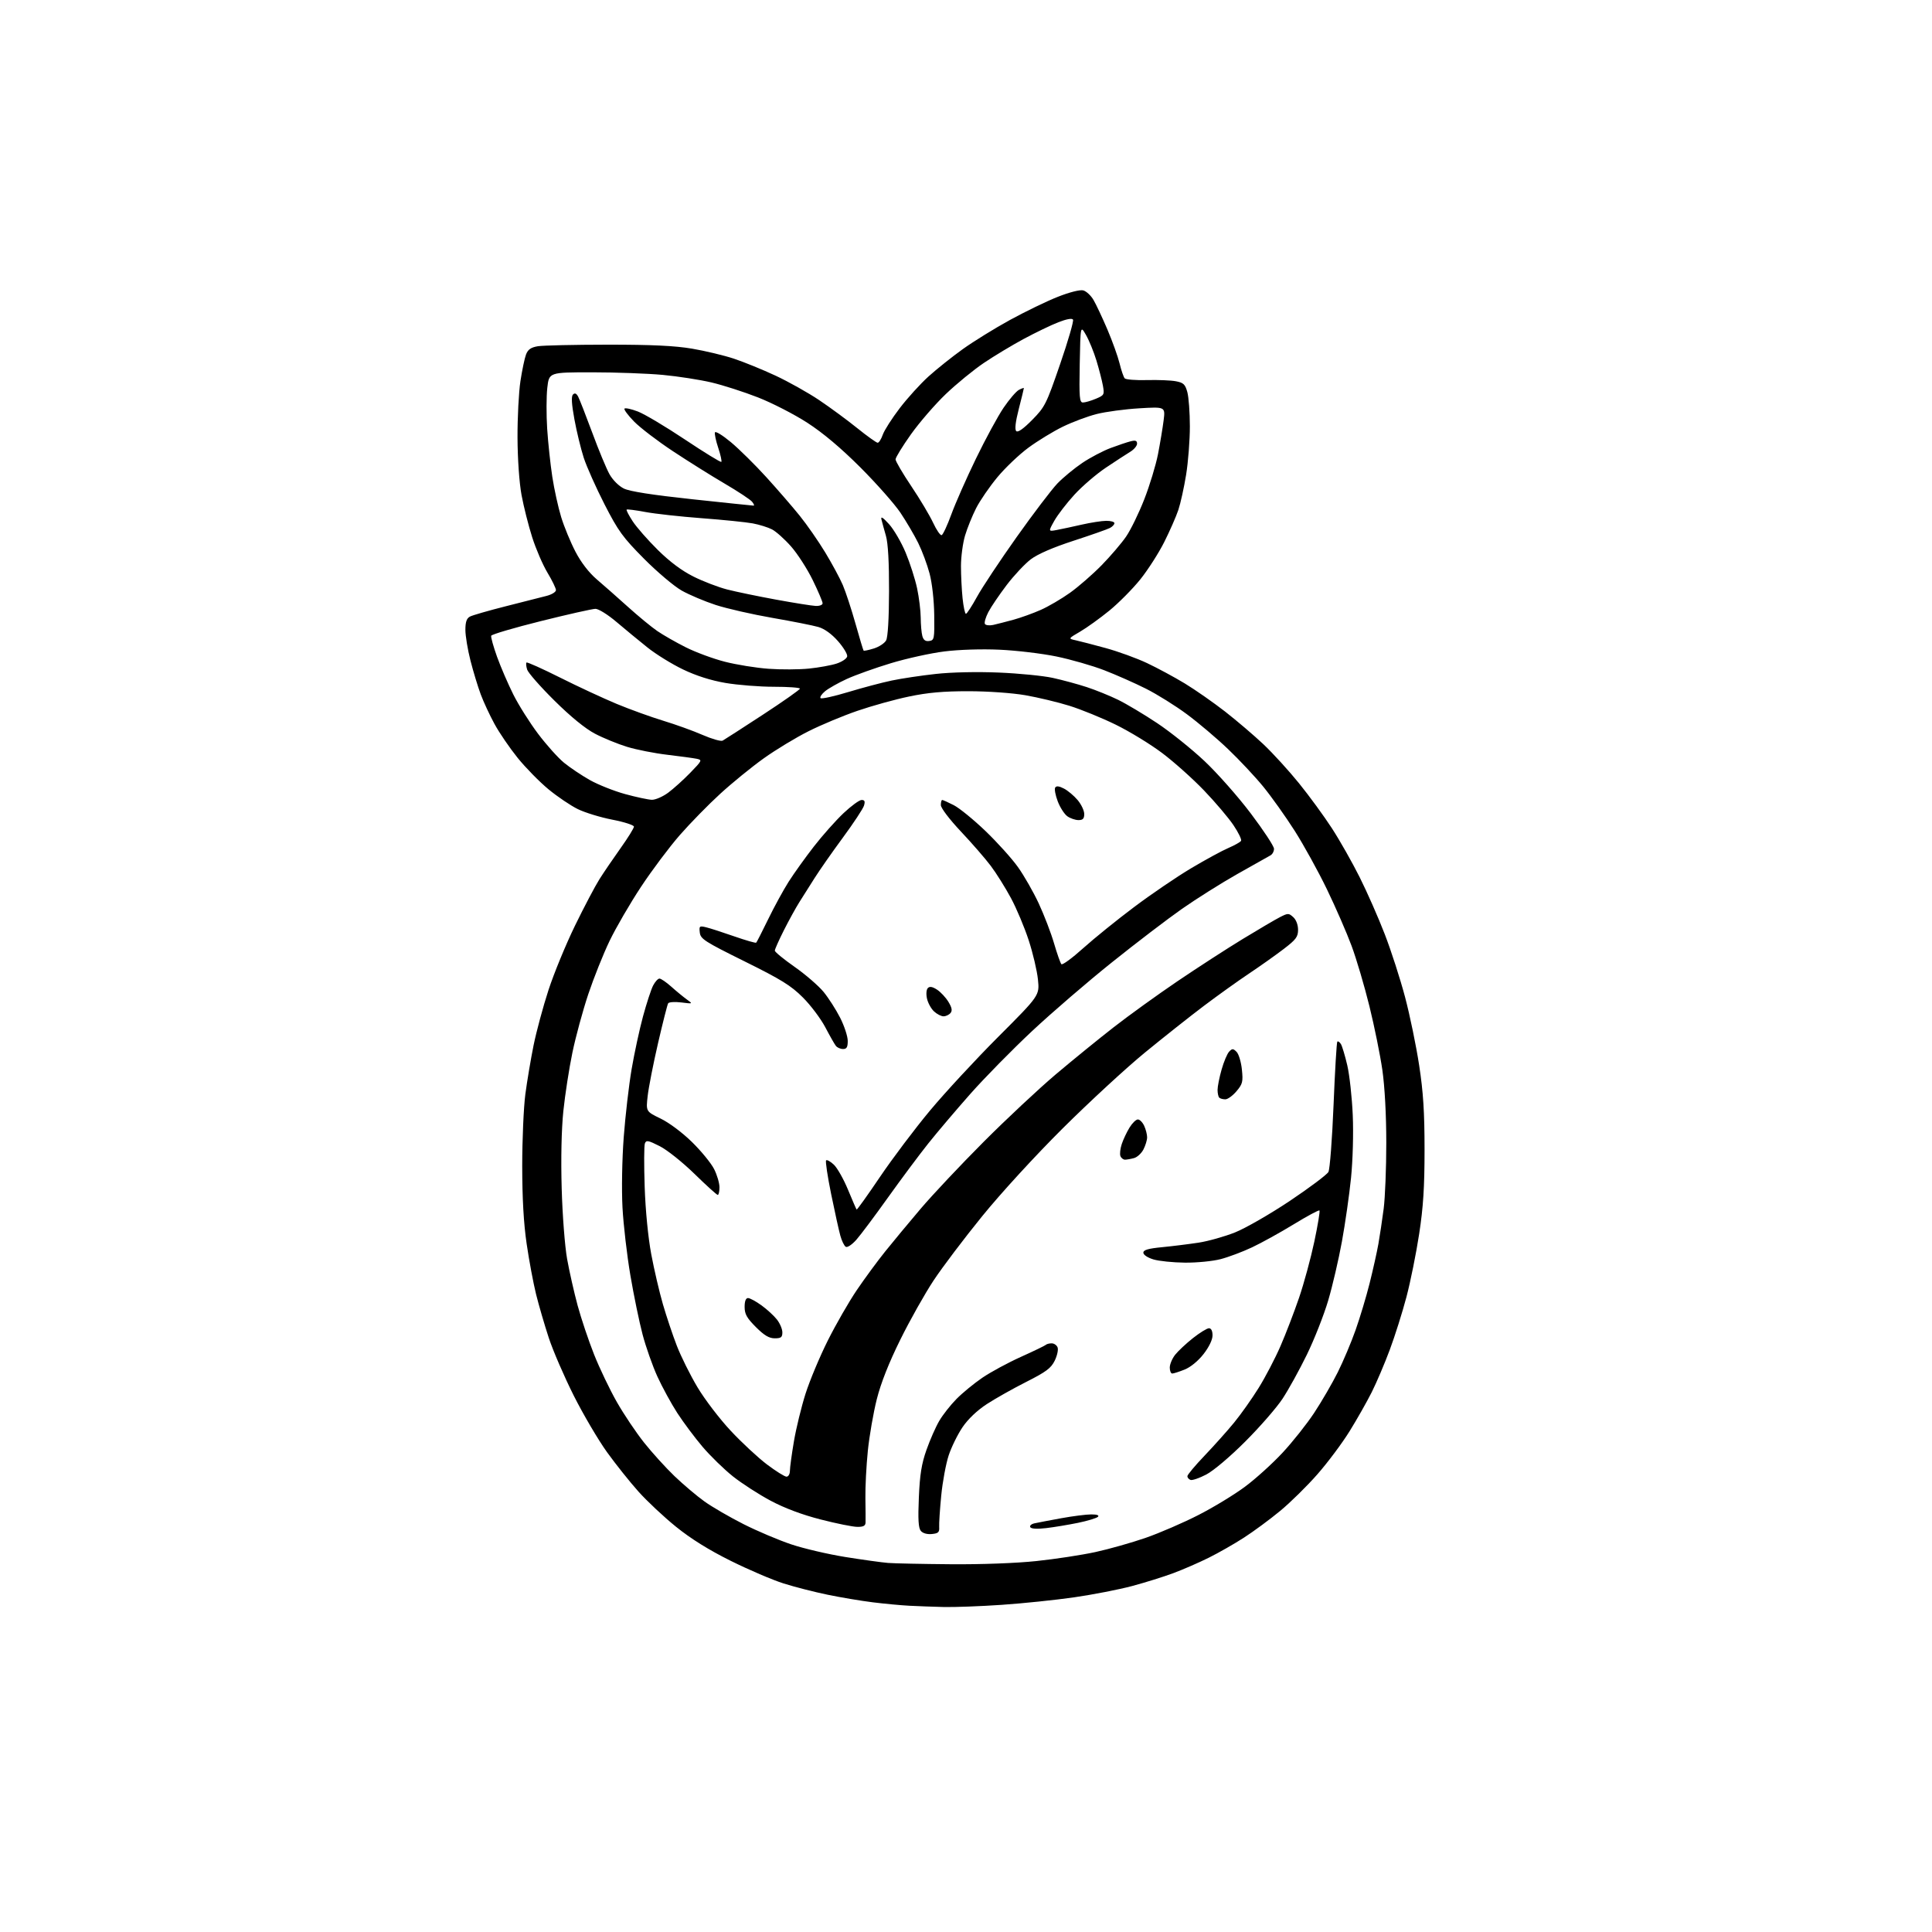 <?xml version="1.0" encoding="UTF-8" standalone="no"?>
<svg 
  version="1.1" 
  xmlns="http://www.w3.org/2000/svg" 
  xmlns:xlink="http://www.w3.org/1999/xlink" 
  xmlns:svg="http://www.w3.org/2000/svg"
  xmlns:rdf="http://www.w3.org/1999/02/22-rdf-syntax-ns#"
  xmlns:cc="http://creativecommons.org/ns#"
  xmlns:dc="http://purl.org/dc/elements/1.1/"
  viewBox="0 0 768 768"
  width="768"
  height="768"
>
<style>svg {background-color: white; }</style>"
<path stroke="none" fill="black" fill-rule="evenodd" d="M375.17,638.81C370.95,638.71 364.80,638.48 361.50,638.31C358.20,638.14 351.68,637.53 347.00,636.95C342.32,636.37 334.23,635.01 329.00,633.93C323.77,632.86 315.90,630.84 311.50,629.45C307.10,628.07 297.65,624.02 290.50,620.47C281.78,616.14 274.62,611.68 268.74,606.92C263.92,603.03 257.20,596.73 253.80,592.93C250.40,589.13 244.77,582.08 241.30,577.26C237.83,572.44 231.89,562.35 228.10,554.83C224.32,547.31 219.84,536.96 218.15,531.83C216.47,526.70 214.19,518.90 213.10,514.50C212.01,510.10 210.32,501.10 209.36,494.50C208.16,486.37 207.60,476.37 207.59,463.50C207.59,453.05 208.15,440.23 208.83,435.00C209.52,429.77 211.00,421.00 212.11,415.50C213.23,410.00 215.90,400.10 218.05,393.50C220.21,386.90 224.93,375.43 228.55,368.00C232.17,360.57 236.55,352.25 238.29,349.50C240.03,346.75 243.83,341.17 246.73,337.10C249.63,333.03 252.00,329.21 252.00,328.60C251.99,328.00 248.15,326.75 243.44,325.84C238.74,324.93 232.56,323.04 229.70,321.64C226.84,320.24 221.57,316.68 218.00,313.73C214.43,310.77 208.93,305.17 205.78,301.27C202.64,297.38 198.50,291.33 196.60,287.84C194.69,284.35 192.21,279.02 191.09,276.00C189.96,272.98 188.13,266.94 187.02,262.59C185.91,258.24 185.00,252.74 185.00,250.38C185.00,247.25 185.49,245.81 186.80,245.11C187.79,244.58 194.20,242.73 201.05,241.00C207.90,239.26 215.19,237.41 217.25,236.88C219.31,236.36 221.00,235.32 221.00,234.58C221.00,233.85 219.48,230.72 217.62,227.63C215.76,224.54 213.03,218.21 211.55,213.56C210.07,208.91 208.17,201.37 207.32,196.80C206.42,191.93 205.76,182.51 205.72,174.00C205.69,166.03 206.21,155.90 206.88,151.50C207.55,147.10 208.56,142.32 209.12,140.87C209.89,138.90 211.07,138.09 213.82,137.63C215.84,137.30 228.33,137.02 241.57,137.01C259.01,137.00 268.25,137.44 275.07,138.59C280.26,139.47 287.76,141.26 291.75,142.58C295.74,143.91 303.20,146.95 308.32,149.34C313.44,151.73 321.21,156.09 325.57,159.01C329.93,161.94 336.76,166.96 340.74,170.17C344.72,173.38 348.39,176.00 348.89,176.00C349.39,176.00 350.31,174.56 350.92,172.79C351.54,171.03 354.57,166.29 357.66,162.25C360.74,158.22 365.89,152.55 369.10,149.65C372.31,146.75 378.43,141.86 382.71,138.79C387.00,135.72 395.45,130.49 401.50,127.18C407.55,123.87 416.07,119.74 420.43,118.02C425.08,116.17 429.28,115.11 430.58,115.43C431.80,115.74 433.65,117.45 434.69,119.24C435.74,121.03 438.22,126.33 440.22,131.00C442.21,135.68 444.39,141.75 445.06,144.50C445.73,147.25 446.64,149.90 447.09,150.40C447.53,150.89 451.48,151.20 455.86,151.09C460.25,150.97 465.44,151.18 467.40,151.55C470.44,152.12 471.12,152.75 471.98,155.86C472.53,157.86 472.99,164.00 472.99,169.50C472.99,175.00 472.32,183.64 471.50,188.71C470.68,193.77 469.29,200.07 468.41,202.71C467.53,205.34 465.00,211.10 462.79,215.50C460.58,219.90 456.29,226.58 453.27,230.34C450.24,234.10 444.72,239.67 441.01,242.71C437.29,245.74 432.07,249.50 429.42,251.05C424.60,253.86 424.60,253.86 427.55,254.51C429.17,254.86 434.55,256.26 439.50,257.61C444.45,258.96 451.85,261.65 455.94,263.58C460.04,265.51 466.79,269.15 470.94,271.66C475.10,274.18 482.31,279.22 486.98,282.85C491.64,286.49 498.50,292.34 502.23,295.86C505.96,299.38 512.33,306.36 516.39,311.38C520.45,316.39 526.33,324.44 529.46,329.26C532.59,334.08 537.56,342.86 540.51,348.76C543.47,354.67 547.95,364.84 550.47,371.38C553.00,377.91 556.63,389.16 558.54,396.38C560.45,403.59 562.97,415.80 564.14,423.50C565.78,434.19 566.28,442.12 566.28,457.00C566.28,471.90 565.78,479.80 564.14,490.50C562.96,498.20 560.69,509.49 559.08,515.58C557.47,521.68 554.49,531.13 552.45,536.58C550.42,542.04 547.19,549.61 545.28,553.42C543.37,557.22 539.42,564.20 536.49,568.92C533.57,573.64 527.83,581.33 523.73,586.00C519.64,590.68 512.96,597.25 508.89,600.61C504.83,603.97 498.35,608.75 494.50,611.23C490.65,613.72 484.35,617.31 480.50,619.22C476.65,621.14 470.35,623.88 466.50,625.32C462.65,626.76 455.23,629.08 450.00,630.48C444.77,631.87 434.43,633.89 427.00,634.96C419.57,636.03 406.60,637.38 398.17,637.95C389.74,638.53 379.39,638.91 375.17,638.81zM378.00,621.81C390.08,621.91 404.05,621.39 412.01,620.54C419.45,619.76 429.98,618.15 435.42,616.97C440.86,615.79 449.86,613.24 455.41,611.32C460.96,609.39 470.38,605.32 476.34,602.27C482.31,599.23 490.63,594.17 494.84,591.04C499.05,587.92 505.77,581.85 509.76,577.56C513.76,573.28 519.45,566.11 522.41,561.63C525.36,557.16 529.58,549.90 531.78,545.50C533.97,541.10 537.18,533.51 538.89,528.64C540.61,523.77 543.11,515.45 544.44,510.14C545.77,504.84 547.34,497.80 547.93,494.50C548.51,491.20 549.46,484.90 550.03,480.50C550.60,476.10 551.07,464.33 551.07,454.35C551.07,443.22 550.46,432.00 549.51,425.35C548.65,419.38 546.34,407.98 544.37,400.01C542.41,392.04 539.22,381.24 537.28,376.01C535.34,370.78 530.93,360.65 527.47,353.50C524.02,346.35 518.23,335.87 514.62,330.20C511.01,324.54 505.40,316.67 502.16,312.70C498.92,308.74 492.62,302.02 488.16,297.77C483.71,293.51 476.35,287.28 471.81,283.92C467.27,280.55 459.95,275.99 455.54,273.77C451.13,271.55 443.67,268.25 438.95,266.43C434.23,264.60 425.67,262.15 419.93,260.96C414.20,259.78 404.05,258.57 397.38,258.27C390.20,257.94 381.23,258.23 375.38,258.96C369.95,259.64 360.40,261.74 354.16,263.63C347.92,265.52 340.05,268.33 336.66,269.88C333.27,271.43 329.38,273.63 328.00,274.76C326.62,275.90 325.81,277.14 326.19,277.52C326.57,277.91 331.52,276.82 337.19,275.10C342.86,273.39 350.65,271.32 354.50,270.52C358.35,269.71 366.23,268.53 372.00,267.90C378.24,267.21 388.38,266.99 397.00,267.35C404.98,267.68 414.64,268.63 418.49,269.47C422.33,270.31 428.41,271.96 431.99,273.13C435.57,274.30 441.20,276.59 444.50,278.20C447.80,279.82 454.78,283.98 460.00,287.46C465.23,290.94 473.69,297.72 478.80,302.53C483.91,307.34 492.20,316.72 497.23,323.39C502.26,330.05 506.40,336.34 506.43,337.37C506.47,338.40 505.82,339.60 505.00,340.04C504.18,340.48 498.24,343.82 491.82,347.46C485.39,351.10 475.49,357.34 469.82,361.31C464.14,365.29 451.64,374.83 442.04,382.52C432.43,390.20 418.16,402.49 410.31,409.83C402.47,417.17 391.43,428.40 385.77,434.79C380.12,441.18 372.57,450.07 369.00,454.55C365.43,459.03 358.23,468.69 353.00,476.01C347.77,483.34 342.11,490.91 340.41,492.83C338.67,494.79 336.83,496.01 336.20,495.62C335.58,495.24 334.61,493.26 334.05,491.21C333.48,489.17 331.84,481.74 330.40,474.69C328.96,467.65 328.06,461.61 328.39,461.27C328.73,460.93 330.12,461.70 331.47,462.97C332.82,464.24 335.35,468.71 337.08,472.89C338.81,477.08 340.36,480.65 340.52,480.82C340.68,481.00 344.87,475.15 349.82,467.82C354.77,460.50 363.70,448.65 369.66,441.50C375.62,434.35 387.86,421.12 396.87,412.11C413.25,395.71 413.25,395.71 412.60,389.36C412.24,385.87 410.59,378.85 408.92,373.76C407.26,368.67 404.09,361.12 401.87,357.00C399.65,352.88 396.05,347.12 393.86,344.21C391.67,341.30 386.31,335.13 381.94,330.50C377.39,325.66 374.00,321.20 374.00,320.03C374.00,318.92 374.24,318.00 374.54,318.00C374.84,318.00 376.90,318.93 379.14,320.07C381.37,321.21 387.03,325.82 391.72,330.32C396.41,334.82 402.23,341.27 404.64,344.66C407.06,348.04 410.79,354.57 412.93,359.16C415.06,363.75 417.80,370.88 419.00,375.00C420.20,379.12 421.52,382.85 421.92,383.28C422.33,383.71 426.23,380.85 430.58,376.93C434.94,373.01 444.08,365.62 450.90,360.51C457.71,355.39 467.91,348.46 473.55,345.11C479.20,341.75 485.83,338.14 488.30,337.09C490.76,336.03 493.03,334.75 493.34,334.25C493.65,333.75 492.29,330.94 490.31,328.00C488.33,325.06 483.07,318.86 478.61,314.21C474.15,309.56 466.68,302.88 462.00,299.36C457.32,295.83 449.00,290.75 443.50,288.06C438.00,285.37 429.74,282.00 425.14,280.57C420.54,279.13 412.66,277.25 407.64,276.37C402.39,275.46 392.75,274.78 385.00,274.77C375.05,274.76 368.83,275.31 361.35,276.88C355.77,278.04 346.55,280.60 340.85,282.56C335.16,284.51 326.41,288.16 321.42,290.67C316.42,293.17 308.41,298.02 303.61,301.45C298.82,304.87 291.04,311.20 286.34,315.51C281.63,319.81 274.40,327.20 270.27,331.92C266.14,336.64 259.19,345.90 254.83,352.50C250.47,359.10 244.85,368.77 242.34,373.98C239.83,379.19 236.01,388.76 233.84,395.23C231.68,401.71 228.83,412.17 227.53,418.47C226.22,424.77 224.61,435.21 223.94,441.66C223.19,448.94 222.94,460.61 223.28,472.44C223.58,483.06 224.54,495.49 225.44,500.50C226.33,505.45 228.21,513.75 229.61,518.94C231.02,524.12 233.96,532.90 236.16,538.44C238.36,543.97 242.44,552.48 245.22,557.35C247.99,562.22 252.86,569.46 256.02,573.44C259.18,577.42 264.63,583.43 268.13,586.79C271.64,590.15 277.01,594.69 280.07,596.88C283.14,599.07 290.11,603.11 295.57,605.87C301.03,608.63 309.58,612.25 314.57,613.92C319.56,615.59 329.24,617.84 336.07,618.94C342.91,620.03 350.52,621.09 353.00,621.29C355.48,621.49 366.73,621.72 378.00,621.81zM370.41,609.80C368.54,609.98 366.83,609.50 366.04,608.55C365.08,607.40 364.88,603.98 365.26,595.25C365.65,586.16 366.33,581.88 368.30,576.32C369.69,572.37 371.97,567.20 373.37,564.82C374.76,562.44 377.83,558.53 380.20,556.13C382.56,553.73 387.20,549.92 390.50,547.67C393.80,545.42 400.70,541.69 405.83,539.38C410.96,537.07 415.42,534.91 415.75,534.59C416.07,534.26 417.11,534.00 418.06,534.00C419.01,534.00 420.07,534.73 420.41,535.63C420.76,536.53 420.24,538.89 419.27,540.88C417.81,543.87 415.85,545.33 408.00,549.30C402.77,551.94 395.72,555.91 392.32,558.12C388.45,560.64 384.84,564.07 382.63,567.32C380.70,570.17 378.21,575.22 377.11,578.55C376.02,581.87 374.68,589.07 374.15,594.55C373.62,600.02 373.25,605.62 373.34,607.00C373.47,609.10 373.01,609.55 370.41,609.80zM415.85,607.45C412.32,607.87 409.95,607.73 409.56,607.09C409.20,606.52 409.95,605.83 411.21,605.55C412.47,605.27 417.26,604.36 421.86,603.52C426.46,602.68 431.84,602.00 433.81,602.00C436.11,602.00 437.05,602.35 436.44,602.96C435.91,603.49 432.33,604.57 428.49,605.36C424.64,606.14 418.96,607.09 415.85,607.45zM340.75,606.95C338.96,606.93 332.42,605.61 326.21,604.01C318.87,602.13 311.92,599.53 306.36,596.57C301.65,594.06 294.91,589.71 291.37,586.90C287.83,584.08 282.40,578.79 279.29,575.14C276.19,571.49 271.67,565.44 269.25,561.71C266.83,557.97 263.27,551.44 261.33,547.21C259.40,542.97 256.75,535.45 255.44,530.50C254.13,525.55 251.95,514.98 250.59,507.00C249.23,499.02 247.82,486.88 247.45,480.00C247.07,472.87 247.28,460.86 247.94,452.05C248.58,443.55 249.99,431.40 251.07,425.05C252.15,418.70 254.20,409.23 255.61,404.02C257.03,398.80 258.83,393.29 259.62,391.77C260.41,390.25 261.55,389.00 262.15,389.00C262.76,389.00 264.89,390.46 266.89,392.25C268.88,394.04 271.64,396.30 273.01,397.29C275.50,399.07 275.50,399.07 270.84,398.49C268.27,398.17 265.92,398.32 265.60,398.84C265.28,399.35 263.48,406.46 261.59,414.63C259.70,422.81 257.84,432.27 257.46,435.66C256.76,441.82 256.76,441.82 262.62,444.66C266.01,446.30 271.27,450.24 275.10,454.00C278.74,457.57 282.69,462.39 283.86,464.71C285.04,467.03 286.00,470.29 286.00,471.96C286.00,473.63 285.69,475.00 285.32,475.00C284.94,475.00 280.78,471.24 276.07,466.63C271.31,461.99 265.16,457.08 262.23,455.61C257.65,453.29 256.88,453.15 256.35,454.53C256.01,455.41 255.98,463.18 256.27,471.81C256.59,481.21 257.64,491.93 258.88,498.57C260.02,504.65 262.10,513.58 263.50,518.40C264.90,523.22 267.38,530.65 269.03,534.91C270.67,539.17 274.37,546.61 277.25,551.44C280.13,556.27 286.07,564.05 290.45,568.73C294.82,573.41 301.30,579.43 304.85,582.12C308.40,584.80 311.91,587.00 312.65,587.00C313.40,587.00 314.00,585.96 314.00,584.68C314.00,583.40 314.72,578.11 315.60,572.93C316.48,567.74 318.56,559.23 320.22,554.00C321.89,548.77 325.87,539.26 329.08,532.85C332.29,526.45 337.46,517.45 340.58,512.85C343.69,508.26 348.77,501.35 351.86,497.50C354.95,493.65 361.30,486.00 365.97,480.50C370.64,475.00 381.89,463.05 390.98,453.93C400.07,444.82 413.01,432.72 419.74,427.03C426.47,421.35 436.82,412.93 442.74,408.32C448.66,403.71 460.02,395.51 468.00,390.10C475.98,384.69 487.68,377.12 494.00,373.27C500.32,369.42 507.00,365.50 508.84,364.56C512.00,362.95 512.29,362.95 514.09,364.58C515.23,365.61 516.00,367.63 516.00,369.60C516.00,372.42 515.19,373.50 510.25,377.27C507.09,379.69 500.90,384.07 496.50,387.01C492.10,389.95 484.00,395.75 478.50,399.90C473.00,404.05 462.45,412.41 455.05,418.47C447.65,424.54 433.00,438.05 422.49,448.50C411.51,459.42 397.86,474.31 390.40,483.50C383.25,492.30 374.58,503.77 371.12,509.00C367.66,514.23 361.71,524.80 357.91,532.50C353.31,541.79 350.16,549.77 348.53,556.24C347.18,561.60 345.58,570.81 344.98,576.71C344.38,582.61 343.94,591.06 344.01,595.47C344.08,599.89 344.11,604.29 344.07,605.25C344.02,606.55 343.17,606.99 340.75,606.95zM479.50,586.15C476.75,587.58 473.94,588.55 473.25,588.29C472.56,588.04 472.00,587.37 472.00,586.81C472.00,586.25 475.08,582.57 478.84,578.64C482.59,574.71 487.88,568.80 490.59,565.49C493.29,562.19 497.68,555.99 500.33,551.72C502.99,547.45 506.90,539.97 509.01,535.10C511.13,530.22 514.45,521.57 516.40,515.87C518.35,510.16 521.07,500.13 522.46,493.58C523.85,487.02 524.77,481.44 524.51,481.18C524.25,480.92 519.65,483.39 514.27,486.68C508.90,489.96 501.43,494.09 497.68,495.85C493.94,497.62 488.33,499.72 485.22,500.53C482.12,501.34 475.74,501.97 471.04,501.92C466.34,501.88 460.70,501.30 458.50,500.64C456.20,499.95 454.50,498.81 454.50,497.97C454.50,496.87 456.40,496.31 462.00,495.77C466.12,495.37 472.62,494.56 476.43,493.98C480.24,493.40 486.77,491.56 490.93,489.91C495.09,488.25 504.92,482.60 512.77,477.35C520.61,472.10 527.50,466.93 528.07,465.86C528.64,464.79 529.56,452.81 530.11,439.24C530.66,425.66 531.33,414.33 531.61,414.06C531.88,413.78 532.52,414.22 533.03,415.03C533.53,415.84 534.67,419.65 535.57,423.50C536.46,427.35 537.44,436.25 537.74,443.28C538.06,450.61 537.76,461.27 537.05,468.28C536.37,475.00 534.74,486.35 533.44,493.50C532.14,500.65 529.68,511.23 527.97,517.00C526.26,522.77 522.45,532.45 519.50,538.50C516.55,544.55 512.20,552.42 509.84,556.00C507.48,559.58 500.81,567.24 495.02,573.02C488.96,579.09 482.38,584.65 479.50,586.15zM465.98,546.00C465.44,546.00 465.00,544.94 465.00,543.63C465.00,542.33 465.96,540.04 467.14,538.54C468.32,537.05 471.51,534.06 474.23,531.91C476.95,529.76 479.81,528.00 480.59,528.00C481.47,528.00 482.00,529.06 482.00,530.84C482.00,532.57 480.61,535.46 478.43,538.26C476.28,541.01 473.28,543.47 470.91,544.42C468.74,545.29 466.52,546.00 465.98,546.00zM307.97,532.00C305.72,532.00 303.80,530.85 300.47,527.53C296.87,523.92 296.00,522.37 296.00,519.53C296.00,517.23 296.47,516.00 297.35,516.00C298.09,516.00 300.50,517.30 302.69,518.89C304.89,520.48 307.66,523.02 308.84,524.53C310.03,526.04 311.00,528.33 311.00,529.63C311.00,531.60 310.49,532.00 307.97,532.00zM447.22,460.99C446.51,460.99 445.69,460.34 445.38,459.54C445.07,458.74 445.31,456.60 445.91,454.79C446.51,452.98 447.90,450.04 448.99,448.25C450.08,446.46 451.58,445.00 452.32,445.00C453.07,445.00 454.20,446.15 454.84,447.55C455.48,448.95 456.00,451.00 456.00,452.10C456.00,453.20 455.34,455.37 454.54,456.92C453.74,458.48 452.05,460.02 450.79,460.36C449.53,460.70 447.92,460.98 447.22,460.99zM487.08,437.00C486.12,437.00 485.03,436.70 484.67,436.33C484.30,435.97 484.00,434.57 484.00,433.24C484.00,431.90 484.72,428.26 485.61,425.15C486.49,422.04 487.84,418.84 488.61,418.04C489.83,416.75 490.19,416.76 491.56,418.13C492.41,418.98 493.36,422.13 493.67,425.13C494.18,430.01 493.96,430.90 491.53,433.78C490.04,435.55 488.04,437.00 487.08,437.00zM335.12,417.00C334.09,417.00 332.81,416.44 332.27,415.75C331.73,415.06 329.83,411.72 328.05,408.32C326.26,404.93 322.26,399.60 319.15,396.50C314.44,391.79 310.58,389.39 296.00,382.17C280.09,374.29 278.47,373.25 278.18,370.71C277.88,368.12 278.05,367.97 280.68,368.61C282.23,368.98 287.26,370.60 291.85,372.21C296.45,373.81 300.39,374.95 300.61,374.72C300.84,374.50 302.97,370.31 305.36,365.41C307.74,360.51 311.41,353.80 313.50,350.50C315.60,347.20 320.11,340.90 323.53,336.50C326.95,332.10 332.25,326.14 335.31,323.25C338.37,320.36 341.61,318.00 342.51,318.00C343.73,318.00 343.96,318.56 343.45,320.25C343.07,321.49 339.28,327.23 335.03,333.00C330.78,338.77 325.75,345.98 323.84,349.00C321.93,352.02 319.20,356.34 317.78,358.58C316.36,360.83 313.58,365.88 311.60,369.81C309.62,373.74 308.00,377.37 308.00,377.89C308.00,378.41 311.55,381.32 315.89,384.36C320.22,387.40 325.39,391.87 327.38,394.29C329.36,396.71 332.33,401.34 333.98,404.59C335.63,407.84 336.98,411.96 336.99,413.75C337.00,416.27 336.58,417.00 335.12,417.00zM375.07,404.00C374.14,404.00 372.43,403.12 371.28,402.04C370.12,400.97 368.87,398.67 368.49,396.95C368.09,395.12 368.24,393.36 368.85,392.75C369.58,392.02 370.68,392.22 372.50,393.41C373.93,394.34 375.96,396.52 377.01,398.25C378.41,400.56 378.63,401.74 377.84,402.70C377.24,403.41 376.00,404.00 375.07,404.00zM428.72,326.00C427.47,326.00 425.48,325.33 424.31,324.50C423.13,323.68 421.41,321.01 420.48,318.58C419.55,316.14 419.09,313.67 419.45,313.08C419.91,312.34 421.00,312.46 422.94,313.47C424.49,314.27 426.94,316.33 428.38,318.04C429.82,319.75 431.00,322.24 431.00,323.58C431.00,325.43 430.47,326.00 428.72,326.00zM259.10,317.93C260.53,317.97 263.45,316.70 265.60,315.12C267.74,313.53 271.71,309.96 274.41,307.17C279.14,302.29 279.23,302.10 276.91,301.62C275.58,301.35 270.36,300.64 265.30,300.04C260.24,299.45 253.04,298.03 249.30,296.89C245.56,295.74 239.80,293.39 236.50,291.65C232.66,289.64 226.86,284.91 220.39,278.50C214.83,273.00 209.95,267.45 209.55,266.17C209.15,264.90 209.03,263.63 209.29,263.37C209.56,263.11 215.56,265.80 222.64,269.35C229.71,272.90 239.84,277.60 245.14,279.81C250.44,282.01 258.77,285.02 263.64,286.50C268.51,287.98 275.55,290.51 279.27,292.14C283.00,293.76 286.60,294.79 287.27,294.41C287.95,294.04 295.13,289.41 303.23,284.12C311.33,278.83 317.96,274.16 317.98,273.75C317.99,273.34 313.33,273.00 307.63,273.00C301.93,273.00 293.27,272.31 288.38,271.48C282.56,270.48 276.75,268.63 271.50,266.11C267.10,264.00 260.75,260.08 257.39,257.39C254.02,254.70 248.49,250.14 245.08,247.25C241.65,244.33 237.92,242.01 236.70,242.02C235.49,242.03 225.74,244.22 215.04,246.89C204.34,249.56 195.44,252.18 195.26,252.72C195.08,253.26 196.13,257.03 197.59,261.10C199.06,265.17 201.97,271.92 204.07,276.11C206.16,280.29 210.59,287.31 213.90,291.70C217.21,296.10 221.85,301.27 224.21,303.20C226.57,305.13 231.19,308.23 234.47,310.08C237.76,311.93 244.06,314.44 248.47,315.65C252.89,316.86 257.67,317.88 259.10,317.93zM321.61,265.77C325.51,265.37 330.46,264.47 332.59,263.77C334.73,263.07 336.61,261.80 336.77,260.93C336.94,260.07 335.29,257.34 333.11,254.86C330.60,252.01 327.75,249.95 325.32,249.24C323.22,248.63 314.98,246.99 307.00,245.61C299.02,244.22 288.90,241.91 284.50,240.48C280.10,239.04 274.02,236.47 271.00,234.77C267.98,233.07 261.22,227.36 255.99,222.09C247.58,213.61 245.76,211.11 240.32,200.50C236.94,193.90 233.23,185.58 232.06,182.01C230.90,178.44 229.23,171.55 228.34,166.70C227.21,160.56 227.04,157.56 227.77,156.83C228.50,156.10 229.12,156.36 229.82,157.66C230.37,158.70 232.90,165.16 235.44,172.02C237.97,178.89 241.05,186.30 242.28,188.50C243.58,190.82 245.98,193.22 248.01,194.21C250.36,195.36 259.28,196.75 275.22,198.46C288.27,199.86 299.23,201.00 299.59,201.00C299.95,201.00 299.66,200.29 298.94,199.42C298.22,198.56 293.32,195.32 288.06,192.24C282.80,189.16 273.55,183.36 267.50,179.36C261.45,175.37 254.50,170.06 252.06,167.57C249.62,165.08 247.91,162.76 248.25,162.42C248.60,162.07 251.00,162.60 253.58,163.59C256.17,164.57 264.59,169.59 272.28,174.72C279.98,179.86 286.48,183.85 286.74,183.60C286.99,183.34 286.45,180.85 285.52,178.06C284.59,175.27 284.00,172.50 284.20,171.89C284.41,171.28 287.25,173.03 290.54,175.77C293.82,178.51 300.14,184.75 304.58,189.63C309.02,194.51 315.01,201.43 317.89,205.00C320.77,208.57 325.33,215.13 328.02,219.57C330.71,224.01 333.87,229.86 335.03,232.57C336.19,235.28 338.46,242.19 340.07,247.91C341.68,253.64 343.13,258.46 343.30,258.63C343.47,258.80 345.30,258.42 347.37,257.78C349.44,257.14 351.63,255.70 352.25,254.56C352.94,253.28 353.38,245.88 353.41,235.00C353.44,223.55 353.02,215.94 352.17,213.00C351.46,210.53 350.66,207.60 350.39,206.50C350.05,205.10 350.96,205.66 353.41,208.36C355.33,210.49 358.31,215.60 360.03,219.73C361.75,223.85 363.78,230.21 364.56,233.86C365.33,237.51 365.98,242.75 366.00,245.50C366.01,248.25 366.30,251.54 366.64,252.80C367.08,254.44 367.88,255.02 369.38,254.80C371.39,254.52 371.49,253.97 371.37,244.50C371.30,238.68 370.53,231.79 369.53,228.02C368.59,224.45 366.55,218.97 365.00,215.84C363.45,212.71 360.27,207.30 357.94,203.82C355.61,200.35 348.45,192.25 342.03,185.82C334.25,178.05 327.19,172.11 320.92,168.05C315.74,164.70 306.92,160.17 301.32,157.98C295.72,155.79 287.40,153.11 282.82,152.03C278.24,150.95 269.55,149.60 263.50,149.03C257.45,148.47 244.80,148.00 235.38,148.00C218.26,148.00 218.26,148.00 217.56,154.17C217.18,157.56 217.16,164.87 217.51,170.42C217.87,175.96 218.79,184.57 219.55,189.54C220.31,194.51 221.90,201.71 223.07,205.54C224.24,209.37 226.80,215.56 228.75,219.30C231.00,223.62 234.11,227.64 237.22,230.30C239.93,232.61 245.50,237.52 249.60,241.22C253.70,244.92 258.96,249.25 261.28,250.84C263.60,252.43 268.70,255.35 272.61,257.31C276.53,259.28 283.50,261.86 288.11,263.04C292.73,264.23 300.55,265.49 305.50,265.85C310.45,266.21 317.70,266.17 321.61,265.77zM394.81,248.42C396.29,248.09 399.91,247.16 402.85,246.36C405.79,245.55 410.69,243.79 413.72,242.44C416.76,241.10 422.00,238.03 425.37,235.62C428.74,233.21 434.38,228.29 437.91,224.69C441.43,221.09 445.81,215.97 447.63,213.32C449.46,210.67 452.71,204.00 454.86,198.50C457.01,193.00 459.47,184.90 460.33,180.50C461.18,176.10 462.19,170.07 462.56,167.09C463.23,161.69 463.23,161.69 452.87,162.31C447.16,162.65 439.57,163.67 436.00,164.57C432.43,165.46 426.35,167.74 422.50,169.61C418.65,171.49 412.49,175.25 408.82,177.96C405.14,180.67 399.59,185.95 396.48,189.70C393.38,193.44 389.57,198.97 388.03,202.00C386.49,205.03 384.50,209.94 383.61,212.93C382.73,215.92 382.00,221.37 382.00,225.03C382.00,228.70 382.29,234.47 382.64,237.85C383.00,241.23 383.59,244.00 383.97,244.00C384.35,244.00 386.33,240.96 388.37,237.25C390.40,233.54 397.50,222.85 404.13,213.50C410.76,204.15 418.06,194.56 420.34,192.18C422.63,189.81 427.09,186.13 430.26,184.00C433.43,181.87 438.48,179.22 441.47,178.10C444.47,176.98 448.06,175.77 449.46,175.42C451.38,174.94 452.00,175.17 452.00,176.37C452.00,177.24 450.76,178.71 449.25,179.62C447.74,180.54 443.40,183.36 439.61,185.90C435.83,188.43 430.20,193.26 427.11,196.63C424.03,199.99 420.42,204.68 419.10,207.03C416.70,211.31 416.70,211.31 420.10,210.67C421.97,210.32 426.43,209.37 430.00,208.55C433.57,207.74 437.96,207.05 439.75,207.04C441.54,207.02 443.00,207.43 443.00,207.96C443.00,208.50 442.21,209.36 441.23,209.87C440.26,210.39 433.74,212.68 426.75,214.96C418.57,217.62 412.51,220.25 409.76,222.33C407.42,224.11 403.11,228.70 400.19,232.53C397.27,236.37 393.99,241.20 392.90,243.28C391.81,245.37 391.19,247.50 391.52,248.04C391.85,248.57 393.33,248.74 394.81,248.42zM324.25,240.87C325.77,240.94 327.00,240.47 327.00,239.82C327.00,239.18 325.23,235.01 323.06,230.57C320.89,226.13 317.02,220.13 314.46,217.22C311.90,214.32 308.49,211.27 306.90,210.45C305.30,209.62 301.86,208.55 299.25,208.06C296.64,207.57 287.52,206.64 279.00,206.00C270.48,205.36 260.35,204.24 256.50,203.52C252.65,202.79 249.32,202.37 249.10,202.58C248.89,202.79 249.97,204.88 251.51,207.23C253.04,209.58 257.53,214.69 261.47,218.59C266.20,223.27 271.01,226.87 275.63,229.18C279.47,231.10 285.52,233.42 289.06,234.33C292.60,235.24 301.35,237.05 308.50,238.36C315.65,239.67 322.74,240.80 324.25,240.87zM374.32,212.73C374.85,212.55 376.58,208.83 378.18,204.45C379.77,200.08 384.17,190.12 387.95,182.33C391.73,174.53 396.67,165.43 398.93,162.10C401.19,158.77 403.93,155.57 405.02,154.99C406.11,154.41 407.00,154.10 407.00,154.30C407.00,154.51 406.10,158.21 404.99,162.53C403.67,167.68 403.32,170.72 403.97,171.37C404.61,172.01 406.79,170.49 410.30,166.93C415.39,161.76 415.92,160.70 421.40,144.78C424.57,135.59 426.88,127.62 426.54,127.06C426.15,126.43 423.99,126.82 420.71,128.10C417.84,129.21 411.68,132.19 407.00,134.70C402.32,137.22 395.17,141.52 391.10,144.27C387.04,147.01 380.23,152.58 375.99,156.63C371.74,160.69 365.51,167.89 362.13,172.63C358.76,177.38 356.00,181.86 356.00,182.61C356.00,183.35 358.81,188.15 362.25,193.27C365.69,198.39 369.59,204.93 370.93,207.81C372.27,210.69 373.79,212.90 374.32,212.73zM430.49,160.00C431.36,160.00 433.65,159.34 435.58,158.53C438.95,157.12 439.07,156.90 438.42,153.28C438.04,151.20 436.88,146.72 435.85,143.32C434.81,139.92 432.96,135.37 431.73,133.21C429.50,129.29 429.50,129.29 429.21,144.65C428.96,158.06 429.12,160.00 430.49,160.00z" />

</svg>
